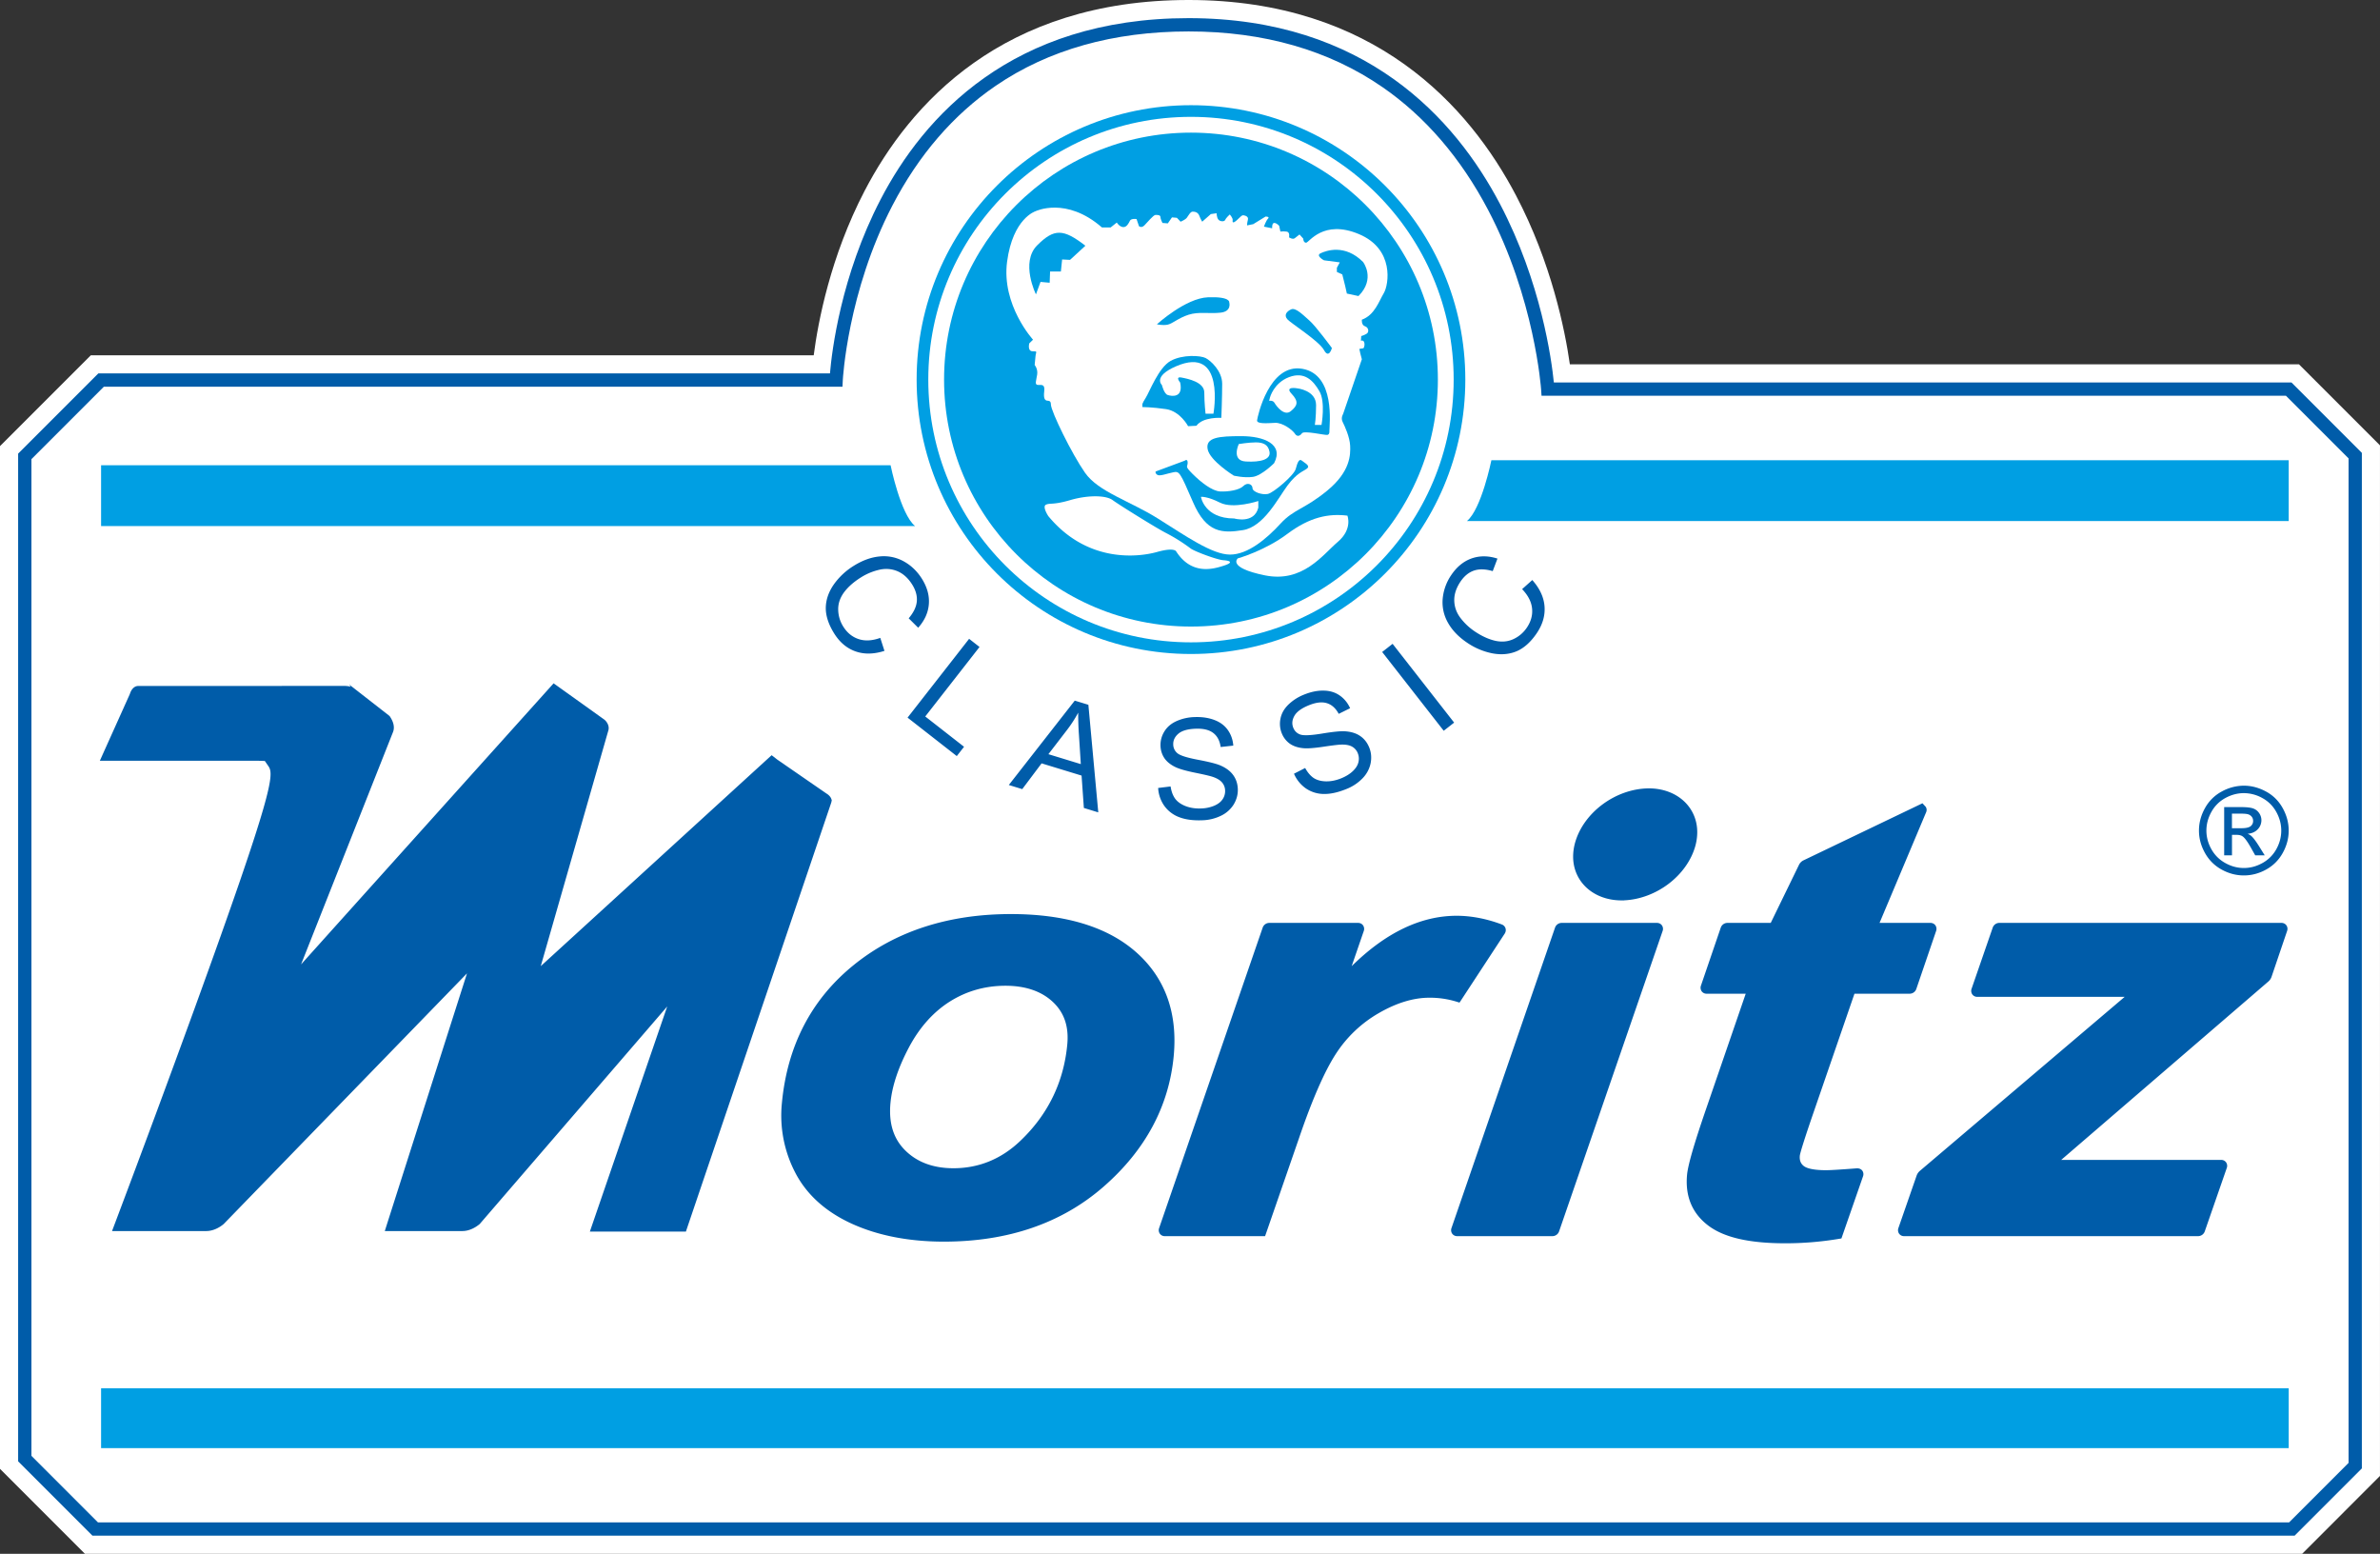 <svg xmlns="http://www.w3.org/2000/svg" width="163" height="106.395" viewBox="0 0 163 106.395"><rect x="0" y="0" width="163" height="106.395" fill="#333333" stroke="none"/><path fill-rule="evenodd" clip-rule="evenodd" fill="#FFF" d="M106.002 26.643h50.746l4.556 4.556v69.159l-4.34 4.34H6.521l-4.824-4.824V31.25l5.226-5.226h50.343S58.419 1.697 81.407 1.697c22.987 0 24.595 24.946 24.595 24.946z"/><path fill="#FFF" d="M157.667 106.395H5.818L0 100.576V30.547l6.22-6.219h49.509c.3-2.31 1.147-6.761 3.481-11.25C62.312 7.112 68.681 0 81.407 0c12.722 0 19.214 7.276 22.42 13.381 2.432 4.632 3.355 9.223 3.689 11.564h49.934l5.549 5.55v70.565l-5.332 5.335zM7.224 103H156.26l3.346-3.346V31.901l-3.562-3.562H104.41l-.102-1.588c-.004-.059-.436-6.037-3.536-11.886-4.034-7.61-10.55-11.47-19.365-11.47-8.81 0-15.248 3.753-19.135 11.154-2.985 5.685-3.308 11.5-3.311 11.559l-.081 1.612-1.614.002H7.626l-4.231 4.231V99.17L7.224 103z"/><circle fill="#009FE3" cx="81.567" cy="25.992" r="18.789"/><circle fill="#FFF" cx="81.567" cy="25.992" r="17.991"/><circle fill="#009FE3" cx="81.567" cy="25.992" r="16.91"/><path fill-rule="evenodd" clip-rule="evenodd" fill="#FFF" d="M70.75 23.26s-2.171-2.369-1.777-5.343c.395-2.975 1.945-3.453 1.945-3.453s2.1-1.03 4.553 1.112h.592l.423-.338s.169.282.423.311c.254.027.395-.268.479-.437.084-.17.451-.113.451-.113l.169.493s.169.141.366-.057.621-.718.762-.718c.141 0 .338 0 .338.141s.141.408.141.408l.367.028.282-.409.338.029.254.267s.31-.126.423-.267c.113-.142.239-.424.408-.424.169 0 .366.057.451.282.084.226.197.408.197.408l.592-.521.395-.057s0 .268.113.423c.113.154.422.169.479.028.056-.141.31-.367.31-.367s.225.24.197.396c-.028.154.028.226.282 0s.338-.366.479-.339c.141.028.339.1.282.311-.056.211-.056.38-.056.38l.422-.085.846-.521s.31 0 .169.141c-.141.142-.282.55-.282.55l.564.112s-.028-.366.141-.366c.169 0 .338.197.338.197l.085.395s.169-.028.422 0c.254.028.169.395.169.395s.254.17.395.057c.141-.112.324-.254.324-.254l.254.282s0 .282.197.282c.198 0 1.167-1.616 3.614-.591 2.449 1.024 2.05 3.473 1.708 4.042s-.623 1.498-1.504 1.82c0 0-.043.365.215.451s.279.391.129.498c-.15.106-.387.172-.387.172l-.022.322s.194-.086.236.15c.043.235-.064.364-.064.364l-.279.044.064.301.107.408-1.286 3.753s-.17.256-.028.541.484 1.024.513 1.623c.028.598.028 1.765-1.566 3.074s-2.277 1.252-3.217 2.277c-.94 1.024-2.221 2.106-3.444 2.106-1.225 0-3.046-1.281-4.954-2.477s-4.071-1.822-4.982-3.132-2.306-4.156-2.334-4.669c0 0 .029-.256-.199-.256s-.313-.171-.256-.655c.057-.483-.17-.427-.427-.427-.256 0-.114-.312-.057-.711.057-.398-.171-.655-.171-.655l.057-.598c.029-.312.171-.342-.199-.342s-.228-.541-.228-.541l.259-.251z"/><path fill-rule="evenodd" clip-rule="evenodd" fill="#009FE3" d="M78.237 27.7s-.028-.057.228-.455.882-2.078 1.708-2.533c.826-.456 2.05-.37 2.392-.199.341.17 1.139.883 1.139 1.765s-.057 2.334-.057 2.334-1.252-.085-1.708.541l-.569.029s-.541-1.025-1.509-1.168c-.968-.142-1.623-.142-1.623-.142V27.7z"/><path fill="#005CA9" d="M157.152 105.152H6.332l-5.09-5.091v-69l5.492-5.492h50.108c.128-1.513.747-6.678 3.47-11.918C63.256 7.99 69.305 1.243 81.407 1.243c12.102 0 18.274 6.914 21.32 12.716 2.831 5.39 3.54 10.702 3.692 12.228h50.516l4.823 4.823v69.536l-4.606 4.606zm-150.443-.91h150.065l4.073-4.074V31.387l-4.289-4.289h-50.983l-.028-.426c-.004-.062-.438-6.235-3.64-12.316-1.869-3.548-4.302-6.373-7.233-8.396-3.661-2.525-8.125-3.807-13.268-3.807-5.15 0-9.596 1.252-13.213 3.722-2.893 1.975-5.273 4.732-7.074 8.196-3.08 5.925-3.396 11.915-3.399 11.975l-.021.435H7.111l-4.958 4.958v68.246l4.556 4.557z"/><path fill-rule="evenodd" clip-rule="evenodd" fill="#009FE3" d="M6.923 31.855h54.071s.679 3.35 1.675 4.164H6.923v-4.164zM156.748 31.514h-54.607s-.679 3.35-1.675 4.164h56.282v-4.164z"/><path fill="#009FE3" d="M6.923 95.058h149.825v4.099H6.923"/><circle fill="#FFF" cx="152.945" cy="56.625" r="2.815"/><path fill-rule="evenodd" clip-rule="evenodd" fill="#005CA9" d="M60.288 43.677l.286.89c-.731.233-1.395.244-1.99.032-.591-.211-1.075-.619-1.453-1.224-.391-.626-.583-1.215-.575-1.767.012-.551.195-1.08.549-1.588a4.67 4.67 0 0 1 1.366-1.277c.604-.378 1.203-.593 1.795-.644a2.81 2.81 0 0 1 1.643.346c.502.28.913.678 1.233 1.189.363.581.52 1.162.472 1.743s-.292 1.116-.73 1.606l-.65-.645c.338-.398.523-.786.557-1.163.032-.376-.073-.759-.315-1.146-.279-.446-.62-.753-1.021-.921-.4-.164-.82-.194-1.257-.09a4.03 4.03 0 0 0-1.227.514c-.494.308-.881.648-1.162 1.022-.276.375-.411.771-.403 1.188.008.417.122.803.343 1.157.269.43.621.717 1.055.86.434.145.929.117 1.484-.082zM62.157 49.138l4.215-5.396.713.558-3.717 4.759 2.657 2.075-.498.637zM69.091 53.751l4.516-5.777.933.285.678 7.366-.987-.302-.157-2.217-2.738-.837-1.325 1.764-.92-.282zm2.711-2.11l2.22.679-.129-2.022a18.75 18.75 0 0 1-.049-1.5 8.792 8.792 0 0 1-.735 1.143l-1.307 1.7zM79.319 53.954l.852-.104c.052.342.155.619.31.835.157.213.393.382.709.508.316.123.668.178 1.057.164a2.5 2.5 0 0 0 .91-.186c.261-.112.452-.259.573-.44a.976.976 0 0 0 .175-.596.885.885 0 0 0-.206-.554c-.131-.157-.34-.284-.63-.384-.187-.065-.596-.161-1.23-.289-.634-.13-1.079-.258-1.336-.383-.333-.16-.584-.363-.755-.609a1.59 1.59 0 0 1-.268-.846 1.738 1.738 0 0 1 .26-.977c.186-.309.464-.548.835-.716a3.254 3.254 0 0 1 1.248-.277c.507-.018.957.05 1.348.2.395.148.702.378.921.688.219.311.344.666.373 1.066l-.865.096c-.062-.431-.231-.752-.51-.963-.275-.212-.676-.309-1.202-.29-.547.019-.944.135-1.188.345-.242.208-.358.454-.348.736a.778.778 0 0 0 .287.598c.18.153.64.301 1.38.442.743.14 1.253.267 1.532.382.404.17.707.393.906.669.199.273.306.594.318.961.013.363-.079.712-.276 1.043a2.08 2.08 0 0 1-.875.782 3.137 3.137 0 0 1-1.307.312c-.619.021-1.142-.051-1.568-.217a2.201 2.201 0 0 1-1.013-.778 2.327 2.327 0 0 1-.417-1.218zM88.622 52.978l.765-.391c.166.303.358.529.576.68.22.146.5.225.84.234.339.008.688-.062 1.05-.207.32-.13.584-.292.791-.486.207-.194.336-.397.388-.609a.985.985 0 0 0-.039-.62.88.88 0 0 0-.383-.449c-.176-.104-.418-.151-.724-.146-.197.002-.615.052-1.255.148-.64.095-1.102.127-1.386.097-.367-.036-.673-.141-.917-.313a1.602 1.602 0 0 1-.542-.703 1.733 1.733 0 0 1-.089-1.007c.069-.354.249-.673.54-.958a3.26 3.26 0 0 1 1.077-.688c.471-.19.916-.281 1.335-.272.422.004.788.114 1.101.331.312.216.551.508.716.874l-.781.386c-.205-.384-.475-.627-.809-.73-.331-.104-.741-.059-1.229.139-.508.205-.841.449-.999.73-.156.278-.181.549-.075.812.093.229.25.382.475.463.221.082.704.063 1.448-.056.746-.124 1.269-.179 1.57-.166.438.021.798.127 1.081.319.281.188.49.453.628.793.137.338.169.696.097 1.074a2.074 2.074 0 0 1-.554 1.035 3.109 3.109 0 0 1-1.122.74c-.574.232-1.09.344-1.547.333a2.207 2.207 0 0 1-1.218-.384 2.348 2.348 0 0 1-.809-1.003zM95.375 44.084l4.215 5.395-.714.558-4.215-5.394zM104.246 40.34l.696-.623c.511.573.791 1.175.839 1.805.047.626-.128 1.234-.526 1.825-.413.612-.873 1.026-1.38 1.244-.508.213-1.066.261-1.674.144a4.669 4.669 0 0 1-1.723-.729c-.591-.398-1.03-.858-1.318-1.379a2.81 2.81 0 0 1-.353-1.641 3.413 3.413 0 0 1 .585-1.61c.383-.567.85-.947 1.4-1.141.55-.191 1.139-.188 1.765.014l-.324.857c-.502-.146-.932-.158-1.289-.035-.357.123-.663.374-.92.754-.294.437-.436.872-.425 1.308.012.433.155.827.429 1.185.271.355.593.659.968.912.482.325.952.54 1.407.645.455.1.871.062 1.25-.115a2.22 2.22 0 0 0 .917-.784c.284-.42.403-.858.357-1.313-.046-.457-.273-.897-.681-1.323z"/><g><path fill-rule="evenodd" clip-rule="evenodd" fill="#FFF" d="M71.64 34.555c.282-.126.492.031 1.663-.313s2.425-.345 2.896 0c.47.345 3.043 1.944 3.67 2.259a11.91 11.91 0 0 1 1.662 1.045c.23.188 1.798.784 2.269.815.47.031.69.157 0 .377-.69.219-2.175.669-3.242-.973 0 0-.094-.313-1.317.031s-4.747.806-7.445-2.457c0 0-.439-.659-.156-.784z"/></g><g><path fill-rule="evenodd" clip-rule="evenodd" fill="#FFF" d="M84.772 38.235s1.84-.513 3.388-1.673c1.547-1.161 2.833-1.412 4.12-1.255 0 0 .376.92-.659 1.798-1.035.879-2.395 2.823-4.998 2.29-2.603-.533-1.851-1.16-1.851-1.16z"/></g><g><path fill-rule="evenodd" clip-rule="evenodd" fill="#009FE3" d="M70.949 20.157s-1.082-2.192.085-3.359c1.167-1.167 1.793-1.139 3.302.028l-1.053.968-.541-.028-.085.826h-.74l-.028.768-.626-.057-.314.854z"/></g><g><path fill-rule="evenodd" clip-rule="evenodd" fill="#009FE3" d="M90.449 17.339c.37-.171 1.651-.655 2.903.598 0 0 .883 1.139-.313 2.334l-.796-.171-.114-.513-.199-.797-.371-.17v-.285l.2-.37-1.082-.142s-.598-.314-.228-.484z"/></g><g><path fill-rule="evenodd" clip-rule="evenodd" fill="#009FE3" d="M79.233 22.206s1.964-1.793 3.502-1.85c1.537-.057 1.452.342 1.452.342s.199.626-.598.711c-.797.086-1.481-.085-2.192.143s-1.11.626-1.452.684c-.342.056-.712-.03-.712-.03z"/></g><g><path fill-rule="evenodd" clip-rule="evenodd" fill="#009FE3" d="M88.428 21.182c-.313.143-.512.398-.256.684.256.284 2.164 1.479 2.505 2.106.342.626.541-.143.541-.143s-1.11-1.509-1.538-1.879c-.426-.37-.939-.911-1.252-.768z"/></g><g><path fill-rule="evenodd" clip-rule="evenodd" fill="#FFF" d="M82.564 28.327h.541s.854-4.726-2.562-3.246c-1.612.699-.968 1.281-.968 1.281s.143.599.398.684c.256.086 1.082.228.854-.854 0 0-.37-.428.085-.342.456.085 1.566.313 1.566 1.024.001.713.086 1.453.086 1.453z"/></g><g><path fill-rule="evenodd" clip-rule="evenodd" fill="#009FE3" d="M86.094 28.782c.028-.256.826-3.929 3.103-3.529 2.277.398 1.85 3.814 1.85 4.27 0 0 .028.228-.142.256-.171.029-1.594-.312-1.737-.113-.142.199-.341.256-.484.028-.142-.228-.825-.769-1.367-.74-.54.027-1.252.085-1.223-.172z"/></g><g><path fill-rule="evenodd" clip-rule="evenodd" fill="#FFF" d="M90.051 29.096h.456s.285-1.565-.143-2.307c-.427-.739-1.024-1.365-2.078-.967-1.053.398-1.309 1.395-1.309 1.395l-.057.228s.256-.057.37.143.655.939 1.11.569c.456-.37.569-.654.057-1.195s.398-.37.398-.37 1.283.134 1.28 1.154c-.002.883-.084 1.35-.084 1.35z"/></g><g><path fill-rule="evenodd" clip-rule="evenodd" fill="#009FE3" d="M84.499 32.568s-1.65-1.024-1.793-1.821c-.142-.798.769-.883 2.306-.883s2.932.541 2.249 1.851c0 0-.854.854-1.452.938-.598.086-1.31-.085-1.31-.085z"/></g><g><path fill-rule="evenodd" clip-rule="evenodd" fill="#FFF" d="M84.841 30.405s-.541 1.139.484 1.195c1.024.058 1.708-.143 1.623-.654-.085-.513-.456-.655-.939-.655-.485 0-1.168.114-1.168.114z"/></g><g><path fill-rule="evenodd" clip-rule="evenodd" fill="#009FE3" d="M79.147 32.284l1.993-.74s.2-.171.2.143c0 .312-.228.198.342.769.569.569 1.337 1.167 1.878 1.195s1.31-.086 1.594-.37.626-.114.626.143c0 .256.654.484 1.053.398.398-.086 1.793-1.281 1.907-1.708s.228-.74.427-.569.598.341.342.541c-.256.199-.683.284-1.338 1.167-.654.883-1.622 2.818-3.045 3.046s-2.505.199-3.416-1.907-.939-2.136-1.367-2.05c-.427.085-.911.285-1.082.171-.17-.116-.114-.229-.114-.229z"/></g><g><path fill-rule="evenodd" clip-rule="evenodd" fill="#FFF" d="M82.25 34.021s.228 1.48 2.277 1.48c0 0 1.367.398 1.651-.74v-.455s-1.708.568-2.619.113c-.91-.456-1.309-.398-1.309-.398z"/></g><g><path fill="#005CA9" d="M153.676 53.798c.516 0 1.02.133 1.511.397.491.264.874.643 1.148 1.136.274.493.412 1.007.412 1.542 0 .529-.135 1.038-.406 1.526-.27.488-.648.868-1.136 1.139-.487.271-.997.405-1.529.405s-1.042-.135-1.529-.405-.866-.65-1.138-1.139-.408-.997-.408-1.526c0-.535.138-1.049.414-1.542a2.833 2.833 0 0 1 1.15-1.136 3.157 3.157 0 0 1 1.511-.397zm0 .51c-.432 0-.852.11-1.26.331a2.38 2.38 0 0 0-.959.949c-.231.411-.346.84-.346 1.285 0 .442.113.866.34 1.272.227.405.544.722.951.948.407.228.832.341 1.274.341.443 0 .867-.113 1.275-.341a2.41 2.41 0 0 0 .949-.948c.225-.406.337-.83.337-1.272 0-.445-.114-.874-.344-1.285s-.549-.728-.959-.949a2.623 2.623 0 0 0-1.258-.331zm-1.348 4.262v-3.306h1.136c.388 0 .669.03.843.091a.827.827 0 0 1 .416.32.843.843 0 0 1 .155.483.881.881 0 0 1-.258.632c-.173.18-.401.279-.687.301.117.05.211.107.281.176.134.13.296.349.489.655l.403.647h-.651l-.293-.521c-.231-.41-.417-.667-.558-.77-.098-.076-.24-.114-.428-.114h-.313v1.404h-.535zm.533-1.86h.647c.31 0 .521-.047.633-.139a.45.45 0 0 0 .169-.366.447.447 0 0 0-.082-.264.488.488 0 0 0-.226-.172c-.096-.039-.274-.057-.535-.057h-.607v.998z"/></g><g><path fill="#005CA9" d="M122.271 85.131c-2.473 0-4.199-.397-5.277-1.214-1.102-.835-1.59-2.007-1.451-3.481.063-.67.489-2.141 1.301-4.498l2.716-7.896h-2.677a.41.41 0 0 1-.34-.167.425.425 0 0 1-.051-.383l1.357-3.97a.485.485 0 0 1 .458-.329h2.966l1.939-3.983a.66.66 0 0 1 .3-.298l7.884-3.781.268-.129.224.244a.393.393 0 0 1 .025.376l-3.188 7.571h3.485c.141 0 .264.062.341.169a.427.427 0 0 1 .049.383l-1.356 3.969a.483.483 0 0 1-.458.328h-3.779l-2.919 8.47c-.717 2.101-.814 2.532-.823 2.62-.029.313.055.538.269.707.166.131.566.288 1.534.288.196 0 .722-.022 2.11-.129h.005c.17 0 .29.061.364.165a.417.417 0 0 1 .048.379l-1.414 4.066-.066.191-.2.033a22.232 22.232 0 0 1-3.644.299zm28.27-.489h-20.136a.408.408 0 0 1-.34-.169.42.42 0 0 1-.049-.383l1.25-3.598a.769.769 0 0 1 .215-.314l14.034-11.922h-10.097a.41.41 0 0 1-.34-.167.422.422 0 0 1-.051-.382l1.448-4.187a.484.484 0 0 1 .458-.328h19.316c.14 0 .264.062.339.168a.42.42 0 0 1 .051.382l-1.069 3.148a.744.744 0 0 1-.213.314l-14.19 12.217h10.951a.41.41 0 0 1 .34.167.423.423 0 0 1 .049.384l-1.508 4.343a.487.487 0 0 1-.458.327zm-44.221 0h-6.523a.41.41 0 0 1-.34-.169.42.42 0 0 1-.049-.383l7.091-20.569a.486.486 0 0 1 .458-.328h6.522c.14 0 .264.062.34.168a.423.423 0 0 1 .051.382l-7.092 20.572a.487.487 0 0 1-.458.327zm-19.678 0H79.774a.408.408 0 0 1-.34-.169.42.42 0 0 1-.049-.383l7.091-20.569a.485.485 0 0 1 .458-.328h6.078c.14 0 .264.062.339.168a.423.423 0 0 1 .052.382l-.831 2.414c2.323-2.292 4.737-3.452 7.194-3.452.991 0 2.059.205 3.088.595a.41.41 0 0 1 .252.256c.06.18-.025.33-.053.372l-2.953 4.508-.141.214-.245-.075a6.2 6.2 0 0 0-1.819-.259c-1.089 0-2.252.353-3.458 1.05a8.595 8.595 0 0 0-2.958 2.812c-.769 1.19-1.611 3.116-2.502 5.723l-2.255 6.513-.08.228zM112.939 53.982h-.013c-2.26.013-4.479 1.641-5.059 3.743-.085.317-.127.63-.127.932.001 1.717 1.388 2.992 3.312 2.996h.183l.003-.005c2.195-.097 4.312-1.692 4.876-3.738.085-.318.126-.631.126-.932-.001-1.713-1.382-2.988-3.301-2.996zM64.653 85.018c-2.378 0-4.485-.406-6.263-1.204-1.801-.811-3.113-1.98-3.902-3.476a8.455 8.455 0 0 1-.938-4.807c.369-3.923 2.016-7.096 4.894-9.433 2.866-2.329 6.496-3.509 10.789-3.509 3.74 0 6.629.88 8.587 2.618 1.98 1.757 2.842 4.146 2.564 7.102-.325 3.438-1.94 6.448-4.804 8.947-2.859 2.496-6.536 3.762-10.927 3.762zm4.206-17.521c-1.38 0-2.655.36-3.79 1.071-1.139.715-2.085 1.771-2.812 3.137-.733 1.381-1.162 2.663-1.27 3.812-.131 1.392.203 2.46 1.019 3.263.816.804 1.923 1.212 3.291 1.212 1.744 0 3.288-.633 4.59-1.881 1.887-1.796 2.965-4.014 3.208-6.589.116-1.229-.207-2.184-.987-2.916-.784-.736-1.878-1.109-3.249-1.109zM46.978 84.329h-6.579l.038-.113.138-.4 3.738-10.877 1.383-4.024-2.778 3.224-10.064 11.673c-.223.186-.66.481-1.191.481h-5.309l.035-.111.125-.395 4.41-13.821 1.06-3.318-2.427 2.499L15.32 83.812c-.136.116-.607.481-1.197.481H7.674l.043-.116.154-.408a1329.884 1329.884 0 0 0 5.427-14.639c5.444-14.985 5.48-16.096 5.087-16.665l-.247-.359-.477-.016H6.838l.055-.12.19-.425 1.798-3.997.037-.098c.026-.078.183-.479.551-.479l14.123-.004c.175 0 .316.025.425.06l-.097-.152.311.242.012.006.011.011.055.044 2.325 1.812.011.008.044.041c.167.243.38.647.238 1.06l-4.63 11.697-1.678 4.24 3.048-3.393 14.017-15.596.18-.201.051-.057.062.045.22.157 3.198 2.287.072.066c.274.308.234.577.186.711l-3.82 13.316-.798 2.782 2.138-1.952L52.607 51.93l.187-.17.054-.049.057.044.215.166.058.047.058.044 3.364 2.321.051.033c.079.051.228.177.281.33l.034.098-.033.154-9.867 29.114-.069.205-.019.062z"/></g></svg>